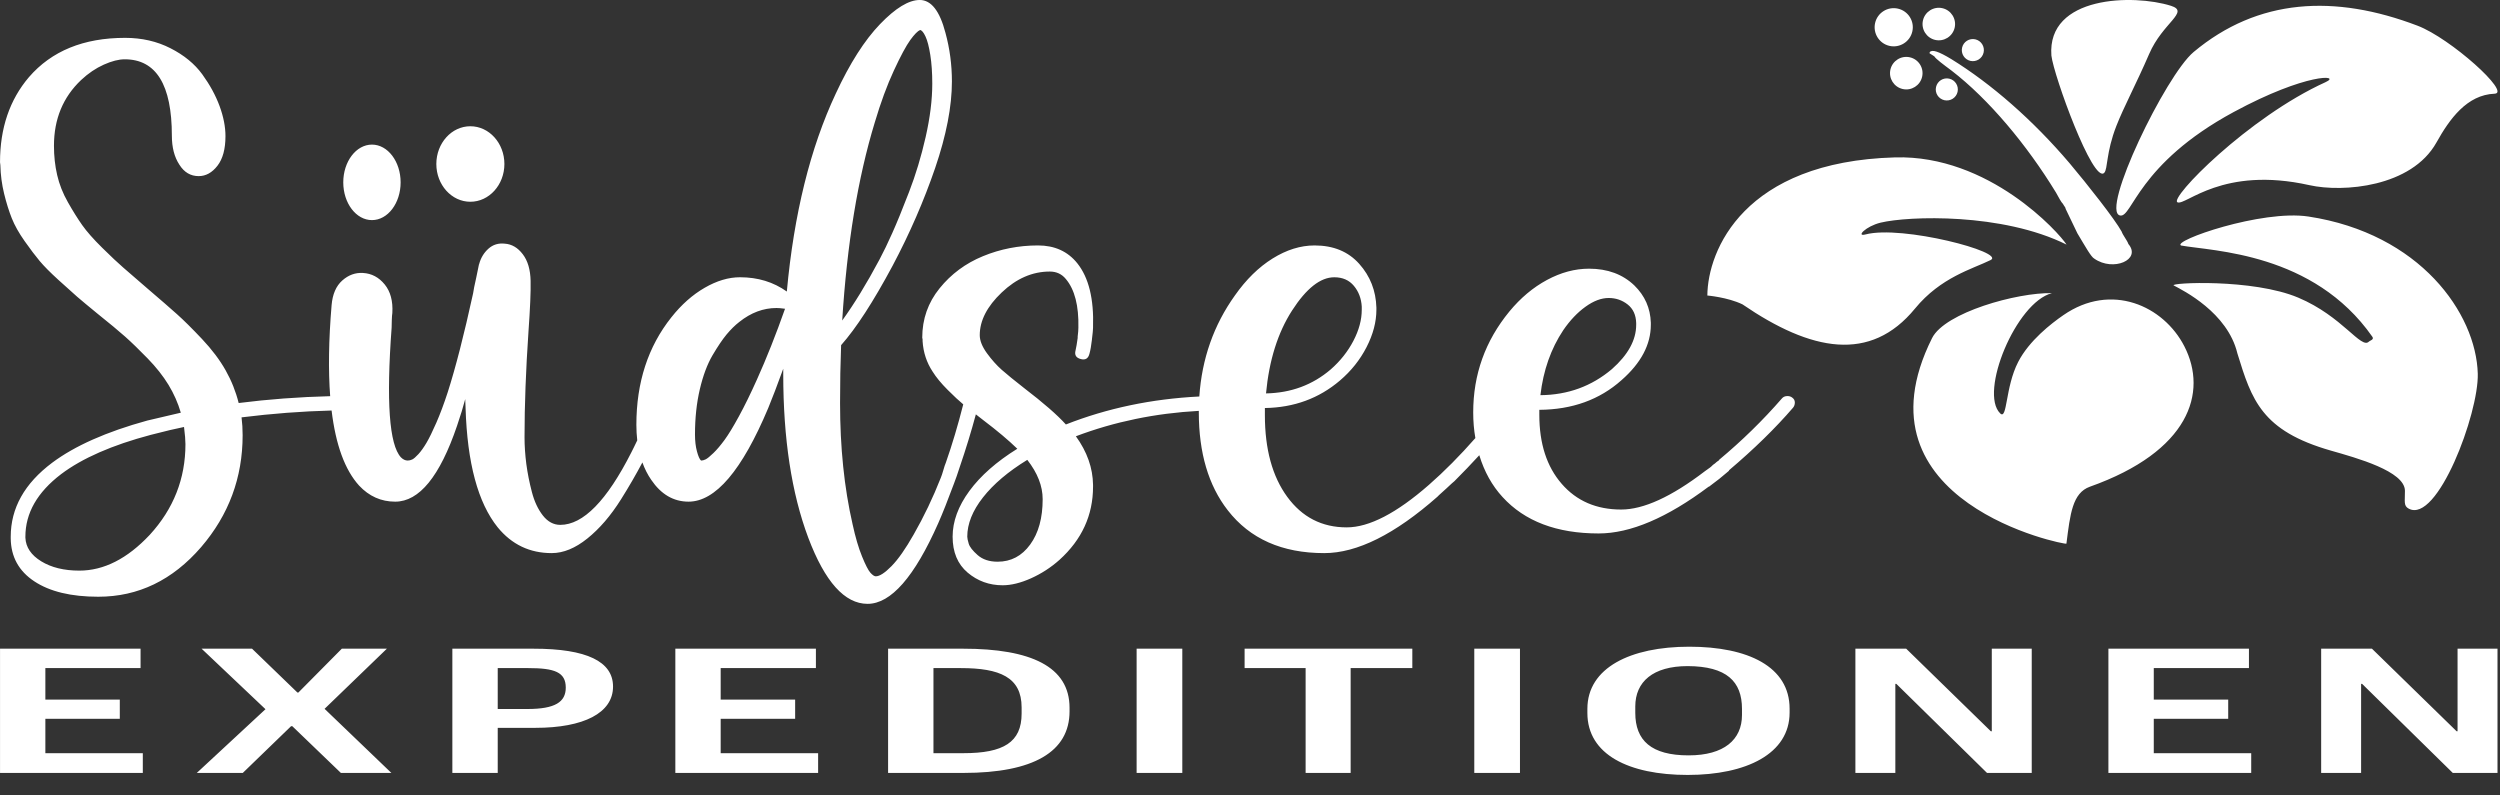 <?xml version="1.0" encoding="UTF-8" standalone="no"?><svg xmlns="http://www.w3.org/2000/svg" xmlns:xlink="http://www.w3.org/1999/xlink" xmlns:serif="http://www.serif.com/" width="100%" height="100%" viewBox="0 0 88 28" version="1.1" xml:space="preserve" style="fill-rule:evenodd;clip-rule:evenodd;stroke-linejoin:round;stroke-miterlimit:2;"><rect x="0" y="0" width="88" height="28" fill="#333333" stroke="none"/><g><g><path d="M0.001,27.207l-0,-4.373l4.947,0l0,0.683l-3.351,-0l0,1.109l2.62,-0l0,0.675l-2.62,0l0,1.211l3.43,0l-0,0.695l-5.026,0Zm6.926,0l2.418,-2.243l-2.249,-2.13l1.776,0l1.597,1.543l0.034,0l1.529,-1.543l1.586,0l-2.193,2.117l2.351,2.256l-1.777,0l-1.709,-1.644l-0.045,-0l-1.699,1.644l-1.619,0Zm8.996,0l-0,-4.373l2.856,0c1.878,0 2.8,0.453 2.8,1.333c0,0.931 -1.034,1.453 -2.732,1.453l-1.327,0l-0,1.587l-1.597,0Zm1.597,-2.25l1.045,0c0.979,0 1.35,-0.248 1.35,-0.752c0,-0.548 -0.394,-0.688 -1.327,-0.688l-1.068,-0l-0,1.44Zm6.252,2.25l0,-4.373l4.948,0l-0,0.683l-3.352,-0l0,1.109l2.621,-0l-0,0.675l-2.621,0l0,1.211l3.43,0l0,0.695l-5.026,0Zm7.489,0l0,-4.373l2.643,0c2.383,0 3.744,0.632 3.744,2.079l0,0.127c0,1.421 -1.27,2.167 -3.733,2.167l-2.654,0Zm1.597,-0.695l1.057,0c1.405,0 2.046,-0.382 2.046,-1.395l0,-0.217c0,-1.065 -0.776,-1.383 -2.136,-1.383l-0.967,-0l-0,2.995Zm7.151,0.695l0,-4.373l1.608,0l0,4.373l-1.608,0Zm5.949,0l-0,-3.69l-2.148,-0l0,-0.683l5.904,0l-0,0.683l-2.171,-0l0,3.69l-1.585,0Zm5.937,0l0,-4.373l1.608,0l0,4.373l-1.608,0Zm7.512,0.071c-2.069,-0 -3.531,-0.714 -3.531,-2.18l-0,-0.147c-0,-1.447 1.518,-2.187 3.587,-2.187c2.069,0 3.531,0.702 3.531,2.18l-0,0.141c-0,1.447 -1.519,2.193 -3.587,2.193Zm0.033,-0.689c1.248,0 1.878,-0.554 1.878,-1.421l0,-0.217c0,-0.963 -0.54,-1.498 -1.911,-1.504c-1.226,-0 -1.845,0.554 -1.845,1.421l0,0.223c0,0.975 0.563,1.498 1.878,1.498Zm5.87,0.618l-0,-4.373l1.788,0l2.98,2.907l0.033,0l0,-2.907l1.406,0l0,4.373l-1.574,0l-3.193,-3.136l-0.034,0l-0,3.136l-1.406,0Zm8.906,0l-0,-4.373l4.947,0l0,0.683l-3.35,-0l-0,1.109l2.62,-0l-0,0.675l-2.62,0l-0,1.211l3.43,0l-0,0.695l-5.027,0Zm7.489,0l-0,-4.373l1.788,0l2.98,2.907l0.033,0l0,-2.907l1.406,0l-0,4.373l-1.574,0l-3.193,-3.136l-0.034,0l-0,3.136l-1.406,0Zm-68.612,-22.117c0.557,0 1.009,0.596 1.009,1.329c0,0.734 -0.452,1.329 -1.009,1.329c-0.557,0 -1.01,-0.595 -1.01,-1.329c-0,-0.733 0.453,-1.329 1.01,-1.329Zm3.463,-0.646c0.662,-0 1.199,0.595 1.199,1.329c-0,0.733 -0.537,1.329 -1.199,1.329c-0.66,-0 -1.197,-0.596 -1.197,-1.329c-0,-0.734 0.537,-1.329 1.197,-1.329Zm-4.883,10.006c-1.044,0.027 -2.1,0.108 -3.17,0.241c0.025,0.201 0.038,0.41 0.038,0.628c-0,1.493 -0.487,2.805 -1.459,3.937c-1.007,1.166 -2.214,1.749 -3.623,1.749c-0.956,-0 -1.706,-0.181 -2.251,-0.542c-0.545,-0.36 -0.822,-0.863 -0.83,-1.509l-0,-0.063c-0,-1.006 0.486,-1.874 1.459,-2.603c0.797,-0.595 1.912,-1.09 3.346,-1.484c0.31,-0.076 0.704,-0.168 1.182,-0.277c-0.101,-0.344 -0.245,-0.671 -0.434,-0.981c-0.189,-0.31 -0.434,-0.621 -0.736,-0.931c-0.302,-0.31 -0.566,-0.566 -0.792,-0.767c-0.227,-0.201 -0.55,-0.47 -0.969,-0.805c-0.318,-0.26 -0.557,-0.459 -0.717,-0.597c-0.159,-0.139 -0.381,-0.338 -0.666,-0.598c-0.285,-0.26 -0.503,-0.48 -0.654,-0.66c-0.151,-0.181 -0.327,-0.413 -0.528,-0.698c-0.202,-0.286 -0.353,-0.554 -0.453,-0.805c-0.101,-0.252 -0.191,-0.541 -0.271,-0.868c-0.08,-0.327 -0.124,-0.663 -0.132,-1.007c0,-0.016 -0.002,-0.033 -0.006,-0.05c-0.004,-0.016 -0.006,-0.033 -0.006,-0.05c-0,-1.199 0.339,-2.197 1.018,-2.994c0.797,-0.922 1.925,-1.383 3.384,-1.383c0.587,-0 1.119,0.121 1.597,0.365c0.478,0.243 0.851,0.549 1.12,0.918c0.268,0.369 0.471,0.742 0.61,1.119c0.138,0.377 0.207,0.73 0.207,1.057c0,0.453 -0.094,0.801 -0.283,1.044c-0.189,0.243 -0.409,0.364 -0.66,0.364c-0.285,0 -0.511,-0.134 -0.679,-0.402c-0.177,-0.268 -0.265,-0.608 -0.265,-1.019c0,-1.794 -0.553,-2.691 -1.66,-2.691c-0.209,-0 -0.454,0.062 -0.736,0.188c-0.281,0.126 -0.547,0.306 -0.798,0.541c-0.638,0.604 -0.956,1.375 -0.956,2.314c-0,0.361 0.037,0.705 0.113,1.032c0.075,0.327 0.201,0.645 0.378,0.956c0.175,0.31 0.343,0.578 0.503,0.805c0.159,0.226 0.394,0.492 0.704,0.798c0.31,0.306 0.558,0.539 0.742,0.698c0.184,0.16 0.465,0.403 0.843,0.73c0.461,0.394 0.811,0.698 1.05,0.912c0.239,0.213 0.532,0.505 0.881,0.874c0.347,0.369 0.624,0.736 0.829,1.1c0.206,0.365 0.359,0.749 0.459,1.151c1.045,-0.133 2.119,-0.213 3.221,-0.241c-0.069,-0.907 -0.053,-1.975 0.05,-3.205c0.033,-0.386 0.159,-0.675 0.377,-0.868c0.218,-0.193 0.461,-0.281 0.729,-0.264c0.302,0.017 0.556,0.151 0.762,0.403c0.205,0.251 0.295,0.587 0.27,1.006c-0.009,0.05 -0.015,0.134 -0.019,0.251c-0.004,0.118 -0.006,0.206 -0.006,0.264c-0.193,2.6 -0.084,4.122 0.327,4.566c0.075,0.076 0.155,0.113 0.239,0.113c0.05,0 0.103,-0.012 0.157,-0.037c0.054,-0.025 0.128,-0.088 0.22,-0.189c0.092,-0.101 0.186,-0.233 0.283,-0.396c0.097,-0.164 0.212,-0.399 0.346,-0.705c0.134,-0.306 0.268,-0.664 0.402,-1.075c0.277,-0.864 0.575,-2.025 0.894,-3.484c0.016,-0.101 0.029,-0.172 0.037,-0.214c0.017,-0.084 0.042,-0.201 0.076,-0.352c0.008,-0.05 0.038,-0.193 0.088,-0.428l-0,-0.012c0.008,-0.009 0.012,-0.017 0.012,-0.026c0.059,-0.217 0.168,-0.398 0.327,-0.54c0.159,-0.143 0.353,-0.202 0.579,-0.176c0.243,0.017 0.453,0.14 0.629,0.371c0.176,0.23 0.268,0.543 0.276,0.937c0.009,0.377 -0.017,0.972 -0.075,1.786c-0.092,1.35 -0.139,2.591 -0.139,3.723c0,0.301 0.022,0.614 0.063,0.937c0.043,0.323 0.108,0.652 0.196,0.987c0.087,0.336 0.218,0.612 0.389,0.83c0.172,0.218 0.376,0.327 0.611,0.327c0.805,0 1.639,-0.851 2.502,-2.553l0.088,-0.176c0.041,-0.082 0.08,-0.164 0.119,-0.246c-0.02,-0.174 -0.031,-0.356 -0.031,-0.546c0,-1.493 0.411,-2.755 1.233,-3.786c0.352,-0.445 0.742,-0.791 1.17,-1.038c0.427,-0.247 0.842,-0.371 1.245,-0.371c0.629,-0 1.178,0.168 1.648,0.503c0.251,-2.733 0.826,-5.056 1.723,-6.968c0.494,-1.065 1.014,-1.88 1.559,-2.446c0.545,-0.566 1.011,-0.849 1.396,-0.849c0.403,-0 0.705,0.385 0.906,1.157c0.151,0.553 0.227,1.123 0.227,1.71c-0,0.881 -0.197,1.898 -0.591,3.051c-0.395,1.152 -0.893,2.299 -1.498,3.439c-0.679,1.267 -1.282,2.197 -1.811,2.793c-0.025,0.637 -0.037,1.316 -0.037,2.037c-0,1.56 0.146,2.981 0.44,4.264c0.1,0.461 0.212,0.841 0.334,1.138c0.121,0.298 0.22,0.489 0.295,0.573c0.076,0.084 0.139,0.125 0.188,0.125c0.134,0 0.319,-0.119 0.554,-0.358c0.235,-0.239 0.495,-0.61 0.78,-1.113c0.36,-0.629 0.679,-1.296 0.956,-2c0.025,-0.059 0.054,-0.147 0.088,-0.264c0.033,-0.118 0.063,-0.206 0.088,-0.264c0.224,-0.639 0.428,-1.324 0.613,-2.054l-0.003,-0.003c-0.138,-0.113 -0.321,-0.283 -0.547,-0.509c-0.227,-0.227 -0.403,-0.44 -0.528,-0.641c-0.211,-0.319 -0.328,-0.676 -0.353,-1.07l0,-0.063c0,-0.008 -0.002,-0.018 -0.006,-0.031c-0.004,-0.013 -0.006,-0.023 -0.006,-0.031c-0,-0.654 0.203,-1.233 0.61,-1.736c0.406,-0.503 0.916,-0.881 1.528,-1.132c0.612,-0.252 1.257,-0.378 1.937,-0.378c0.587,0 1.048,0.21 1.384,0.629c0.402,0.504 0.586,1.254 0.553,2.252l-0,0.025c-0,0.059 -0.013,0.189 -0.038,0.39l0,0.012c-0.025,0.219 -0.055,0.386 -0.088,0.503c-0.042,0.168 -0.142,0.231 -0.302,0.189c-0.168,-0.042 -0.23,-0.142 -0.188,-0.302c0.025,-0.109 0.05,-0.255 0.075,-0.44l0,-0.05c0.017,-0.134 0.025,-0.239 0.025,-0.315c0.017,-0.771 -0.13,-1.341 -0.44,-1.71c-0.143,-0.176 -0.331,-0.264 -0.566,-0.264c-0.612,-0 -1.176,0.245 -1.692,0.736c-0.516,0.49 -0.774,0.991 -0.774,1.503c0,0.192 0.085,0.404 0.252,0.635c0.168,0.23 0.342,0.425 0.522,0.585c0.18,0.159 0.443,0.373 0.786,0.641c0.679,0.52 1.17,0.947 1.472,1.283c1.453,-0.572 3.019,-0.901 4.697,-0.985c0.09,-1.331 0.508,-2.516 1.252,-3.556c0.394,-0.561 0.836,-0.995 1.327,-1.301c0.491,-0.306 0.983,-0.46 1.478,-0.46c0.663,0 1.186,0.216 1.572,0.648c0.386,0.432 0.587,0.946 0.604,1.541l-0,0.075c-0,0.428 -0.116,0.866 -0.346,1.315c-0.23,0.448 -0.543,0.84 -0.937,1.176c-0.738,0.629 -1.618,0.952 -2.642,0.968l0,0.252c0,1.199 0.263,2.157 0.787,2.874c0.524,0.717 1.222,1.075 2.094,1.075c0.788,0 1.753,-0.499 2.893,-1.497c0.545,-0.477 1.09,-1.027 1.635,-1.647c-0.051,-0.285 -0.076,-0.587 -0.076,-0.906c0,-1.333 0.424,-2.515 1.271,-3.547c0.394,-0.478 0.836,-0.849 1.327,-1.113c0.49,-0.264 0.983,-0.396 1.478,-0.396c0.654,0 1.186,0.197 1.597,0.591c0.369,0.361 0.562,0.797 0.579,1.308l-0,0.076c-0,0.696 -0.344,1.346 -1.032,1.949c-0.771,0.688 -1.735,1.036 -2.893,1.044l0,0.177c0,1.014 0.262,1.823 0.787,2.427c0.523,0.604 1.222,0.906 2.094,0.906c0.788,-0 1.769,-0.449 2.943,-1.346c0.008,-0.009 0.023,-0.019 0.044,-0.032c0.021,-0.012 0.036,-0.023 0.044,-0.031c0.009,-0.009 0.023,-0.019 0.044,-0.032c0.021,-0.012 0.036,-0.023 0.044,-0.031c0.025,-0.017 0.063,-0.05 0.113,-0.101c0.051,-0.033 0.092,-0.067 0.126,-0.1c0.008,-0.009 0.023,-0.019 0.044,-0.032c0.021,-0.013 0.035,-0.023 0.044,-0.031l0,-0.013c0.805,-0.671 1.543,-1.392 2.213,-2.163c0.043,-0.051 0.101,-0.078 0.177,-0.082c0.075,-0.004 0.138,0.015 0.188,0.056c0.059,0.043 0.089,0.099 0.089,0.17c-0,0.072 -0.021,0.133 -0.063,0.183c-0.621,0.721 -1.371,1.455 -2.252,2.201l0,0.013l-0.025,0.025c-0.201,0.176 -0.427,0.356 -0.679,0.54l-0.013,0c-1.467,1.099 -2.759,1.648 -3.874,1.648c-1.475,0 -2.603,-0.428 -3.383,-1.283c-0.369,-0.402 -0.642,-0.893 -0.818,-1.471c-0.268,0.293 -0.561,0.599 -0.88,0.918c-0.009,0.008 -0.023,0.021 -0.044,0.037c-0.021,0.017 -0.036,0.03 -0.044,0.038c-0.017,0.017 -0.08,0.076 -0.189,0.176c-0.109,0.101 -0.197,0.181 -0.264,0.239l-0.05,0.051c-1.502,1.325 -2.83,1.987 -3.987,1.987c-1.484,-0 -2.617,-0.503 -3.397,-1.509c-0.679,-0.872 -1.018,-2.021 -1.018,-3.447c-0,-0.017 -0,-0.034 0,-0.051c-1.528,0.083 -2.97,0.381 -4.327,0.894c0.394,0.545 0.596,1.115 0.604,1.71l-0,0.063c-0,1.007 -0.394,1.866 -1.183,2.579c-0.301,0.268 -0.635,0.484 -1,0.648c-0.364,0.163 -0.697,0.245 -0.999,0.245c-0.47,-0 -0.881,-0.149 -1.233,-0.446c-0.352,-0.298 -0.528,-0.72 -0.528,-1.265c-0,-0.536 0.197,-1.073 0.591,-1.61c0.394,-0.536 0.956,-1.031 1.686,-1.484c-0.311,-0.302 -0.709,-0.637 -1.196,-1.006c-0.096,-0.074 -0.184,-0.143 -0.263,-0.205c-0.159,0.594 -0.348,1.212 -0.567,1.853c-0.075,0.234 -0.142,0.427 -0.201,0.578c-0.218,0.587 -0.402,1.053 -0.554,1.396c-0.838,1.895 -1.668,2.843 -2.49,2.843c-0.805,-0 -1.501,-0.776 -2.087,-2.327c-0.588,-1.568 -0.881,-3.488 -0.881,-5.76l-0,-0.189c-0.21,0.578 -0.386,1.04 -0.528,1.383c-0.923,2.197 -1.858,3.296 -2.805,3.296c-0.529,-0 -0.966,-0.256 -1.314,-0.768c-0.128,-0.186 -0.231,-0.39 -0.311,-0.612c-0.221,0.417 -0.471,0.85 -0.752,1.298c-0.361,0.575 -0.755,1.033 -1.183,1.377c-0.427,0.344 -0.846,0.516 -1.257,0.516c-0.772,-0 -1.405,-0.302 -1.9,-0.906c-0.696,-0.864 -1.073,-2.264 -1.132,-4.201c0,-0.033 -0.001,-0.084 -0.006,-0.151c-0.004,-0.067 -0.006,-0.121 -0.006,-0.163c-0.067,0.26 -0.164,0.574 -0.289,0.943c-0.605,1.778 -1.33,2.667 -2.176,2.667c-0.495,-0 -0.919,-0.189 -1.271,-0.566c-0.499,-0.55 -0.822,-1.431 -0.968,-2.643Zm-9.522,2.24c-0.838,0.638 -1.257,1.371 -1.257,2.201l-0,0.038c0.016,0.336 0.203,0.612 0.559,0.83c0.356,0.218 0.803,0.327 1.34,0.327c0.863,0 1.689,-0.419 2.477,-1.258c0.839,-0.914 1.258,-1.979 1.258,-3.194c0,-0.134 -0.016,-0.336 -0.05,-0.604c-0.26,0.05 -0.649,0.143 -1.169,0.277c-1.359,0.36 -2.412,0.821 -3.158,1.383Zm44.689,-3.685c0.335,-0.293 0.602,-0.629 0.799,-1.006c0.197,-0.378 0.295,-0.742 0.295,-1.095l0,-0.113c-0.017,-0.285 -0.109,-0.528 -0.277,-0.729c-0.167,-0.201 -0.397,-0.302 -0.691,-0.302c-0.486,-0 -0.982,0.39 -1.485,1.17c-0.502,0.78 -0.808,1.752 -0.917,2.918c0.88,-0.017 1.639,-0.298 2.276,-0.843Zm9.899,-0.012c0.57,-0.504 0.855,-1.024 0.855,-1.56l0,-0.063c-0.009,-0.285 -0.109,-0.503 -0.302,-0.654c-0.193,-0.151 -0.415,-0.227 -0.666,-0.227c-0.26,0 -0.533,0.103 -0.818,0.309c-0.285,0.205 -0.545,0.48 -0.78,0.823c-0.436,0.654 -0.704,1.417 -0.805,2.289c0.964,-0.008 1.803,-0.314 2.516,-0.917Zm-25.948,-8.679c-0.595,1.953 -0.977,4.276 -1.145,6.968c0.419,-0.579 0.856,-1.291 1.308,-2.139c0,-0.008 0.002,-0.012 0.007,-0.012c0.004,0 0.006,-0.004 0.006,-0.013c0.134,-0.251 0.281,-0.555 0.44,-0.912c0.16,-0.356 0.357,-0.838 0.591,-1.446c0.235,-0.608 0.43,-1.254 0.585,-1.937c0.155,-0.683 0.233,-1.31 0.233,-1.88c0,-0.378 -0.023,-0.713 -0.069,-1.006c-0.046,-0.294 -0.103,-0.512 -0.17,-0.654c-0.067,-0.143 -0.13,-0.218 -0.189,-0.227c-0.084,0.034 -0.199,0.151 -0.346,0.352c-0.146,0.202 -0.339,0.56 -0.578,1.076c-0.239,0.515 -0.464,1.125 -0.673,1.83Zm4.326,15.458c0.47,-0 0.852,-0.201 1.145,-0.604c0.294,-0.403 0.44,-0.935 0.44,-1.597c0,-0.461 -0.18,-0.923 -0.541,-1.384c-0.67,0.411 -1.19,0.851 -1.559,1.321c-0.369,0.469 -0.554,0.931 -0.554,1.383c0,0.051 0.017,0.132 0.051,0.246c0.033,0.113 0.138,0.247 0.314,0.402c0.176,0.155 0.411,0.233 0.704,0.233Zm-8.477,-6.402c0.344,-0.763 0.675,-1.598 0.994,-2.503l-0.013,-0c-0.117,-0.017 -0.214,-0.025 -0.289,-0.025c-0.461,-0 -0.897,0.163 -1.308,0.49c-0.151,0.117 -0.3,0.264 -0.447,0.44c-0.146,0.176 -0.312,0.422 -0.497,0.736c-0.184,0.315 -0.333,0.713 -0.446,1.195c-0.113,0.482 -0.17,1.013 -0.17,1.591c0,0.226 0.023,0.426 0.07,0.598c0.046,0.171 0.094,0.278 0.144,0.32c0.05,0 0.105,-0.014 0.164,-0.044c0.058,-0.029 0.149,-0.103 0.27,-0.22c0.122,-0.117 0.251,-0.27 0.39,-0.459c0.138,-0.188 0.308,-0.467 0.509,-0.836c0.202,-0.369 0.411,-0.797 0.629,-1.283Zm55.223,-10.48c0.569,-0.258 -0.669,-0.335 -3.235,1.052c-3.393,1.834 -3.57,3.735 -4.002,3.643c-0.703,-0.15 1.602,-4.927 2.588,-5.753c2.267,-1.897 4.967,-2.039 7.885,-0.927c1.163,0.444 3.3,2.37 2.713,2.393c-0.976,0.038 -1.587,0.89 -2.049,1.718c-0.878,1.571 -3.289,1.765 -4.468,1.502c-3.065,-0.686 -4.35,0.724 -4.646,0.604c-0.317,-0.128 2.487,-2.995 5.214,-4.232Zm-15.157,2.65c3.307,-0.094 5.771,2.648 6.037,3.07c-2.265,-1.126 -5.567,-1.008 -6.545,-0.773c-0.517,0.125 -0.887,0.509 -0.53,0.415c1.282,-0.337 4.953,0.63 4.402,0.902c-0.638,0.314 -1.755,0.603 -2.661,1.707c-1.571,1.916 -3.659,1.506 -6.074,-0.148c-0.526,-0.252 -1.236,-0.311 -1.236,-0.311c0.012,-1.591 1.287,-4.713 6.607,-4.862Zm6.032,13.597c-0.008,0.059 -7.627,-1.441 -4.729,-7.236c0.451,-0.901 2.993,-1.61 4.22,-1.583c-1.266,0.324 -2.569,3.498 -1.823,4.232c0.256,0.252 0.173,-0.913 0.633,-1.808c0.391,-0.759 1.169,-1.356 1.586,-1.645c1.691,-1.174 3.534,-0.333 4.265,1.094c0.836,1.631 0.167,3.7 -3.323,4.94c-0.62,0.22 -0.697,0.967 -0.829,2.006Zm12.049,-1.233c-0.19,-0.101 -0.129,-0.259 -0.133,-0.63c-0.007,-0.689 -1.695,-1.152 -2.601,-1.411c-2.444,-0.698 -2.793,-1.783 -3.297,-3.424c-0.347,-1.443 -1.915,-2.218 -2.24,-2.391c-0.178,-0.095 2.772,-0.25 4.383,0.429c1.564,0.66 2.216,1.833 2.489,1.545c0.033,-0.035 0.191,-0.066 0.119,-0.168c-2.072,-2.966 -5.617,-3.011 -6.735,-3.212c-0.325,-0.162 2.835,-1.271 4.486,-1.02c3.93,0.598 5.903,3.412 5.96,5.532c0.037,1.405 -1.425,5.291 -2.431,4.75Zm-10.718,-11.821c-0.389,0.405 -1.779,-3.421 -1.86,-4.128c-0.156,-2.112 2.894,-2.166 4.209,-1.751c0.674,0.213 -0.287,0.583 -0.767,1.695c-0.447,1.035 -0.899,1.877 -1.156,2.537c-0.367,0.941 -0.296,1.513 -0.426,1.647Zm-0.349,3.021c-0.114,-0.059 -0.305,-0.408 -0.596,-0.892c-0.23,-0.475 -0.414,-0.862 -0.414,-0.862c0.006,-0.039 -0.048,-0.087 -0.095,-0.175c-0.054,-0.048 -0.149,-0.223 -0.244,-0.397c-1.023,-1.676 -2.366,-3.287 -3.684,-4.299c-0.276,-0.205 -0.551,-0.409 -0.599,-0.496l-0.168,-0.108l0.006,-0.038c0.08,-0.106 0.314,-0.027 0.765,0.246c1.404,0.868 2.866,2.141 4.161,3.665c0.621,0.737 1.593,1.969 1.831,2.405c0.041,0.126 0.196,0.31 0.237,0.436c0.466,0.553 -0.534,0.982 -1.2,0.515Zm-6.492,-7.087c0.308,0.07 0.502,0.377 0.431,0.685c-0.07,0.308 -0.377,0.502 -0.685,0.431c-0.308,-0.07 -0.501,-0.377 -0.431,-0.685c0.07,-0.308 0.377,-0.501 0.685,-0.431Zm1.386,0.752c0.209,0.047 0.34,0.256 0.293,0.465c-0.048,0.209 -0.256,0.34 -0.465,0.293c-0.21,-0.048 -0.341,-0.256 -0.293,-0.465c0.048,-0.21 0.256,-0.341 0.465,-0.293Zm-1.806,-2.465c0.362,0.082 0.589,0.443 0.506,0.804c-0.082,0.362 -0.443,0.589 -0.805,0.507c-0.361,-0.083 -0.587,-0.443 -0.505,-0.805c0.082,-0.362 0.443,-0.588 0.804,-0.506Zm1.565,-0.016c0.308,0.07 0.501,0.378 0.432,0.685c-0.071,0.309 -0.378,0.502 -0.686,0.432c-0.308,-0.071 -0.501,-0.377 -0.431,-0.686c0.07,-0.308 0.377,-0.501 0.685,-0.431Zm1.158,1.096c0.209,0.048 0.34,0.257 0.292,0.466c-0.047,0.209 -0.255,0.34 -0.465,0.293c-0.209,-0.048 -0.34,-0.257 -0.292,-0.466c0.047,-0.209 0.255,-0.34 0.465,-0.293Z" style="fill:#fff;"/></g></g></svg>